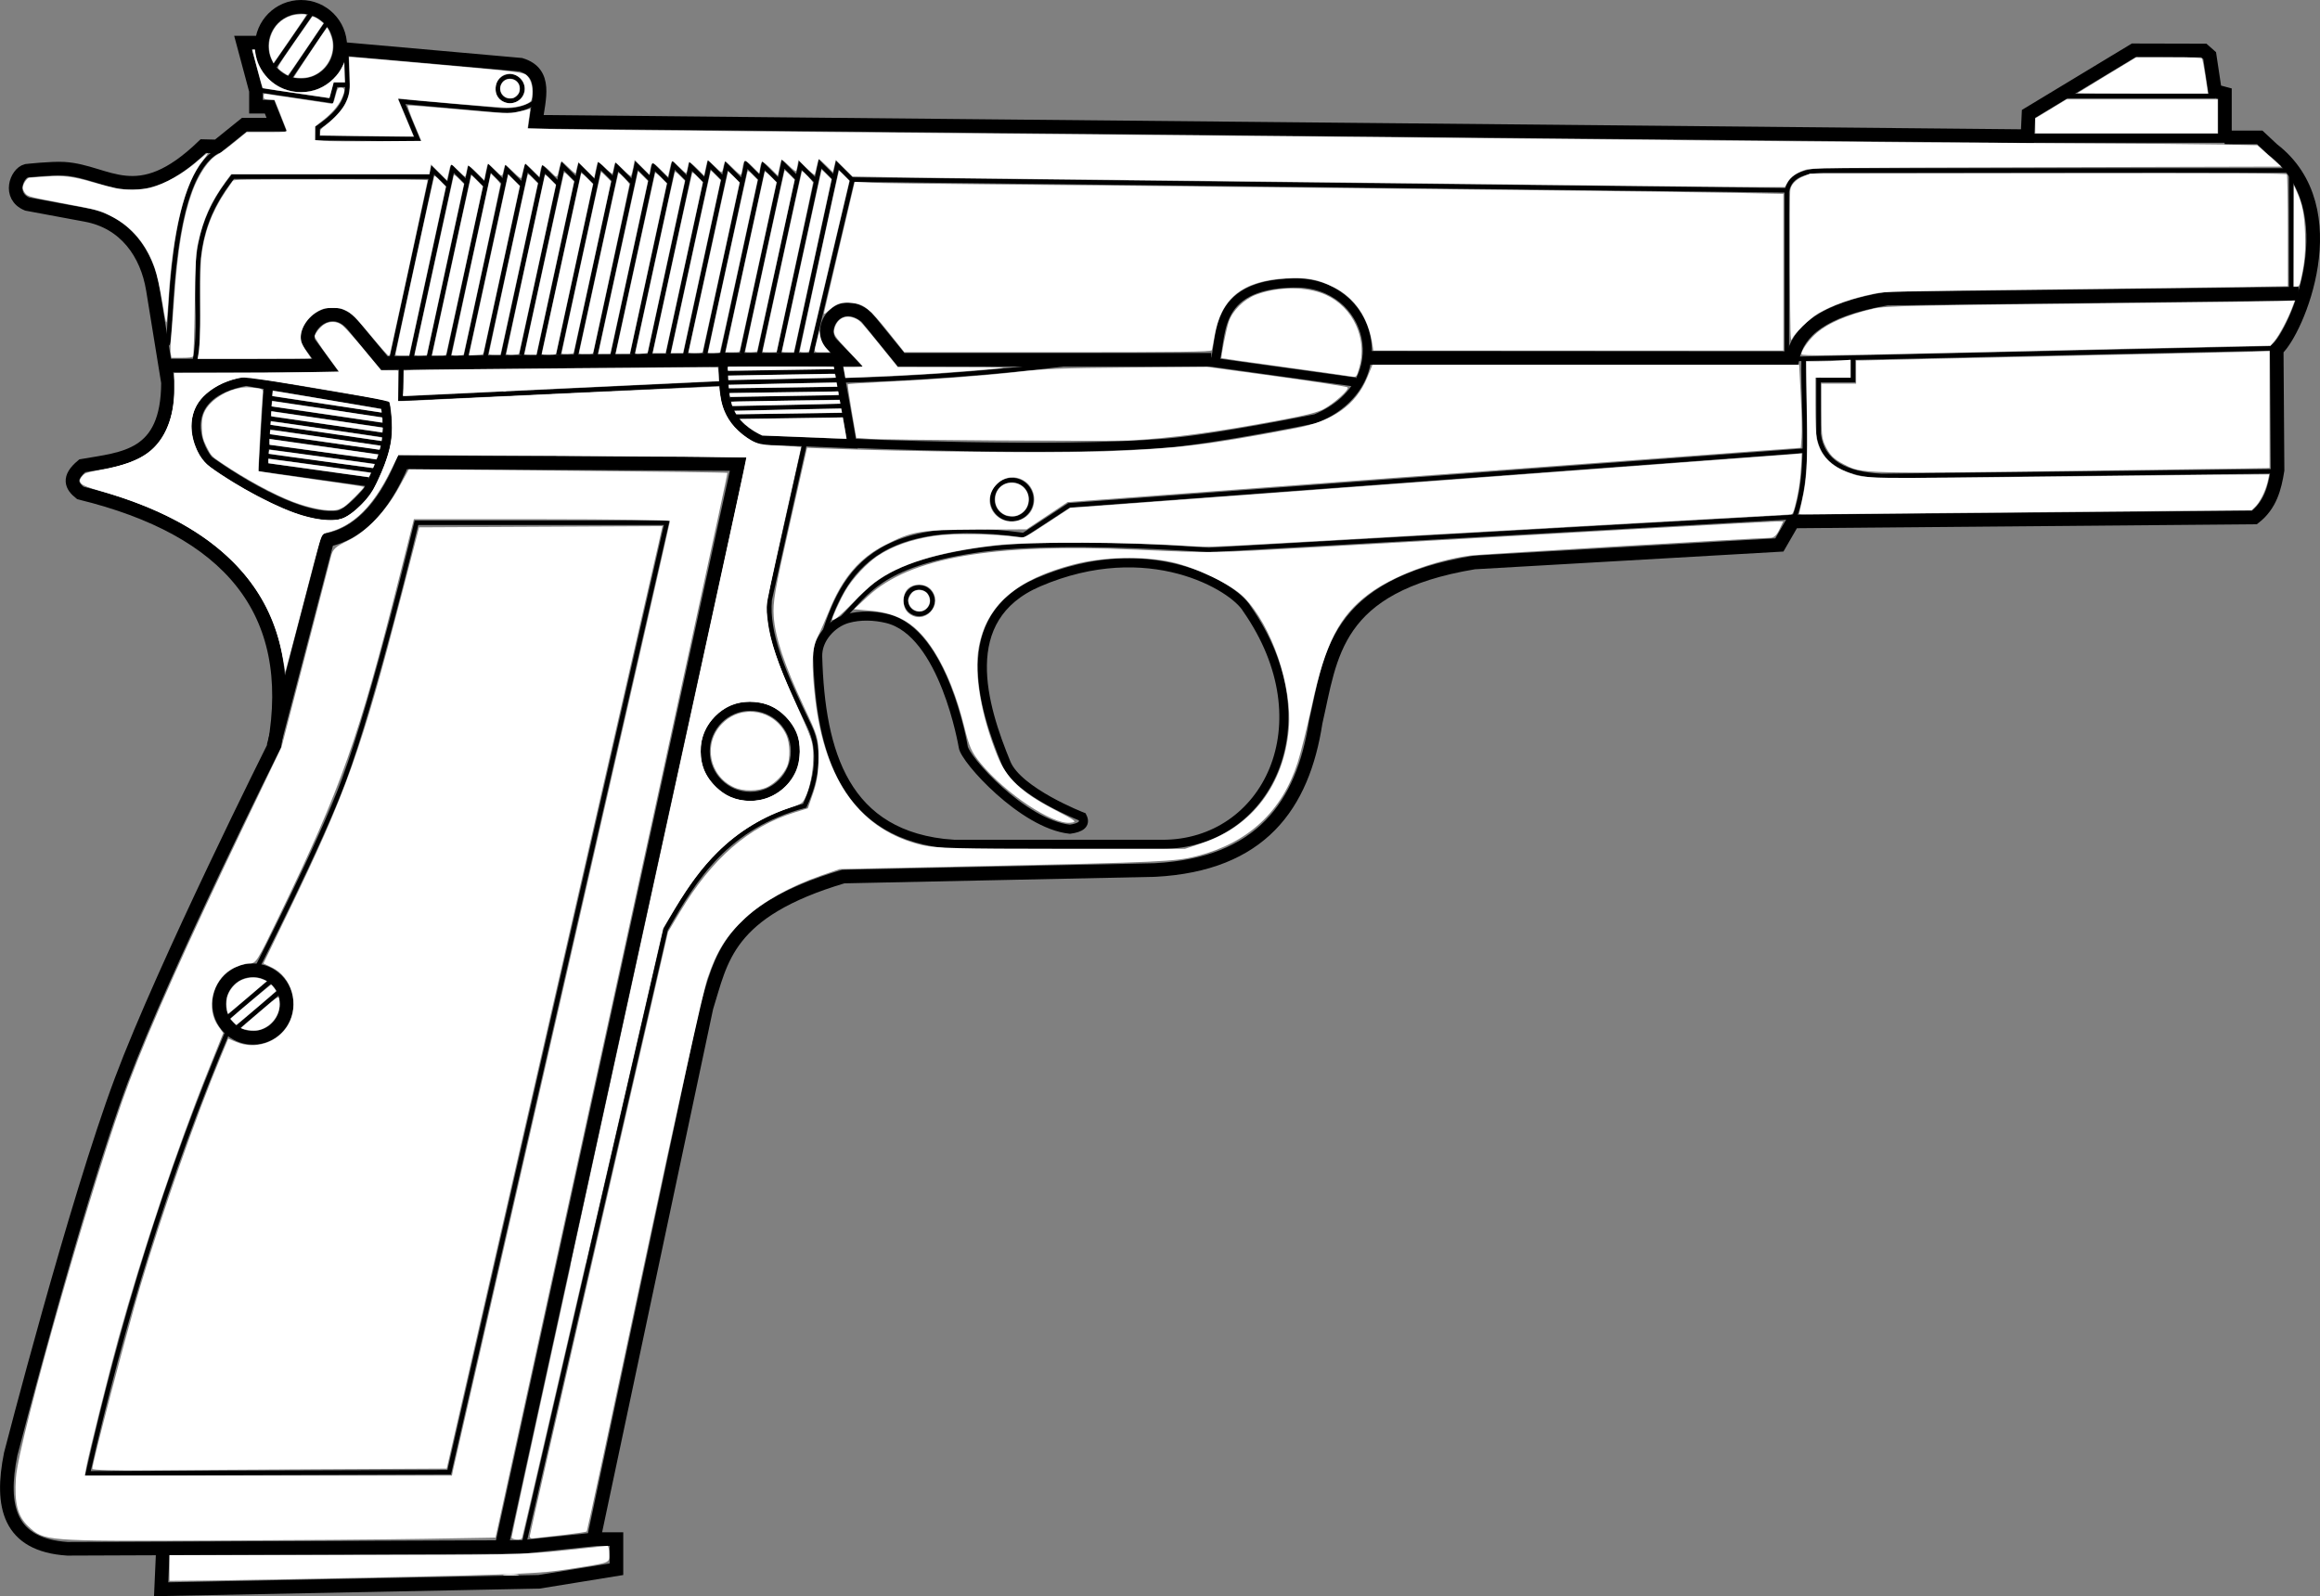 <?xml version="1.0" encoding="UTF-8" standalone="no"?>
<svg
   version="1.1"
   x="0px"
   y="0px"
   width="511.271"
   height="351.8"
   viewBox="0 0 511.271 351.8"
   enable-background="new 0 0 828.029 576.79"
   xml:space="preserve"
   id="svg156"
   sodipodi:docname="weapon_hp.svg"
   inkscape:version="1.2.2 (732a01da63, 2022-12-09)"
   xmlns:inkscape="http://www.inkscape.org/namespaces/inkscape"
   xmlns:sodipodi="http://sodipodi.sourceforge.net/DTD/sodipodi-0.dtd"
   xmlns="http://www.w3.org/2000/svg"
   xmlns:svg="http://www.w3.org/2000/svg"
   xmlns:rdf="http://www.w3.org/1999/02/22-rdf-syntax-ns#"
   xmlns:cc="http://creativecommons.org/ns#"
   xmlns:dc="http://purl.org/dc/elements/1.1/"><rect x="0" y="0" width="511.271" height="351.8" fill="#808080" stroke="none"/><defs
   id="defs160" /><sodipodi:namedview
   pagecolor="#ffffff"
   bordercolor="#666666"
   borderopacity="1"
   objecttolerance="10"
   gridtolerance="10"
   guidetolerance="10"
   inkscape:pageopacity="0"
   inkscape:pageshadow="2"
   inkscape:window-width="1920"
   inkscape:window-height="1009"
   id="namedview158"
   showgrid="false"
   inkscape:zoom="0.6859663"
   inkscape:cx="436.61037"
   inkscape:cy="167.64672"
   inkscape:window-x="-8"
   inkscape:window-y="-8"
   inkscape:window-maximized="1"
   inkscape:current-layer="svg156"
   inkscape:document-rotation="0"
   inkscape:pagecheckerboard="true"
   inkscape:showpageshadow="2"
   inkscape:deskcolor="#d1d1d1" />

<g
   id="Layer_2_1_"
   transform="translate(-37.117,356.399)">
</g>
<g
   id="g53529"
   transform="matrix(-1,0,0,1,657.443,454.866)"><path
     style="fill:none;stroke:#000000;stroke-width:3;stroke-dasharray:none;stroke-opacity:1"
     d="m 167.125,-424.25 v -9.971 l 2.19,-0.587 1.172,-7.798 1.284,-1.133 15.447,-0.038 23.19,14.012 0.227,4.91 328.738,-3.173 c -0.662,-5.072 -2.599,-10.782 3.3,-12.574 l 39.601,-3.516"
     id="path47736"
     sodipodi:nodetypes="ccccccccccc" /><circle
     style="fill:none;stroke:#000000;stroke-width:3;stroke-dasharray:none;stroke-opacity:1"
     id="path48101"
     cx="591.117"
     cy="-444.713"
     r="8.653" /><path
     style="fill:none;stroke:#000000;stroke-opacity:1"
     d="m 584.975,-450.428 9.08,13.407"
     id="path48103" /><path
     style="fill:none;stroke:#000000;stroke-opacity:1"
     d="m 588.393,-452.618 9.187,13.3"
     id="path48105" /><path
     style="fill:none;stroke:#000000;stroke-width:3;stroke-dasharray:none;stroke-opacity:1"
     d="m 600.708,-445.475 h 3.173 l -2.844,10.612 v 3.513 h -2.973 l -1.574,3.95 h 7.088 l 5.968,4.812 3.097,-0.075 c 14.646,14.128 20.928,5.577 30.668,4.985 2.769,-0.168 8.309,0.453 8.309,0.453 2.188,0.56 4.068,5.577 -0.151,7.327 l -12.992,2.417 c -8.576,1.596 -13.417,8.382 -14.73,16.467 l -3.324,20.471 c 0.04,16.53 9.871,16.741 18.878,18.325 3.27,2.723 2.357,4.473 0.451,5.992 -32.599,7.974 -48.075,25.828 -42.779,55.664 0,0 24.271,48.489 33.759,73.832 10.035,26.804 24.353,82.337 24.353,82.337 2.31,11.481 0.425,20.032 -12.499,20.874 l -99.989,-0.387 -15.978,-1.675 -24.864,-117.212 c -3.298,-10.472 -4.336,-21.226 -30.158,-28.883 l -68.676,-1.442 c -23.371,-1.234 -32.612,-14.242 -35.434,-32.6 -3.37,-14.529 -3.873,-30.029 -34.919,-35.177 l -67.261,-3.866 -2.994,-5.182 -101.698,-0.874 c -3.5,-2.728 -4.465,-6.511 -5.09,-10.437 l 0.186,-26.591 c -4.404,-3.827 -16.142,-31.05 0.911,-44.098 l 2.824,-2.642 h 7.745"
     id="path48107"
     sodipodi:nodetypes="cccccccccsscssccccsccccccccccccccccc" /><path
     style="fill:none;stroke:#000000;stroke-width:3;stroke-dasharray:none"
     d="m 150.882,-390.143 90.748,1.093 c 14.268,2.469 19.584,7.26 20.774,13.12 l 94.389,-0.062"
     id="path51354"
     sodipodi:nodetypes="cccc" /><path
     style="fill:none;stroke:#000000;stroke-width:3;stroke-dasharray:none"
     d="m 390.508,-375.565 h 68.336 l 7.667,-9.446 c 6.127,-5.018 11.078,2.61 7.538,6.056 l -3.221,3.357 h 27.959"
     id="path51356"
     sodipodi:nodetypes="cccccc" /><path
     style="fill:none;stroke:#000000;stroke-width:3;stroke-dasharray:none"
     d="m 620.475,-374.29 h -34.805 l 3.462,-4.738 c 2.371,-3.078 -4.258,-10.035 -9.293,-4.373 l -7.107,8.565 -75.805,-0.729"
     id="path51358"
     sodipodi:nodetypes="cccccc" /><path
     style="fill:none;stroke:#000000;stroke-width:3;stroke-dasharray:none"
     d="m 546.856,-114.255 -52.116,-238.35 73.983,-0.364 c 4.435,10.626 10.087,15.774 16.582,17.129 l 11.88,45.468"
     id="path51360"
     sodipodi:nodetypes="ccccc" /><path
     style="fill:none;stroke:#000000;stroke-width:1;stroke-dasharray:none"
     d="m 607.152,-227.811 c 13.604,32.19 23.499,64.793 30.925,97.67 l -79.631,-0.258 -47.933,-209.256 h 55.149 c 0,0 9.172,38.278 15.978,56.695 5.249,14.204 19.07,41.233 19.07,41.233"
     id="path51362"
     sodipodi:nodetypes="cccccsc" /><circle
     style="fill:none;stroke:#000000;stroke-width:3;stroke-dasharray:none"
     id="path51364"
     cx="601.708"
     cy="-233.577"
     r="7.441" /><path
     style="fill:none;stroke:#000000;stroke-width:1;stroke-dasharray:none"
     d="m 595.298,-236.766 9.922,8.44 m -2.964,-2.448"
     id="path51366"
     sodipodi:nodetypes="cc" /><path
     style="fill:none;stroke:#000000;stroke-width:1;stroke-dasharray:none"
     d="m 597.746,-238.667 9.922,8.44 m -2.964,-2.448"
     id="path51366-2"
     sodipodi:nodetypes="cc" /><circle
     style="fill:none;stroke:#000000;stroke-width:2;stroke-dasharray:none"
     id="path51410"
     cx="492.098"
     cy="-289.282"
     r="9.931" /><circle
     style="fill:none;stroke:#000000;stroke-width:1;stroke-dasharray:none"
     id="path51412"
     cx="454.881"
     cy="-322.485"
     r="2.931" /><circle
     style="fill:none;stroke:#000000;stroke-width:1;stroke-dasharray:none"
     id="path51414"
     cx="434.458"
     cy="-344.777"
     r="4.284" /><path
     style="fill:none;stroke:#000000;stroke-width:1;stroke-dasharray:none"
     d="m 156.167,-378.116 106.237,2.369"
     id="path51416" /><path
     style="fill:none;stroke:#000000;stroke-width:1;stroke-dasharray:none"
     d="m 259.96,-375.411 c 0.201,11.906 -1.65,25.061 2.126,34.79"
     id="path51418"
     sodipodi:nodetypes="cc" /><path
     style="fill:none;stroke:#000000;stroke-width:1;stroke-dasharray:none"
     d="m 156.04,-350.994 86.718,1.031 c 7.958,-0.405 13.164,-3.038 13.916,-9.277 v -12.37"
     id="path51420"
     sodipodi:nodetypes="cccc" /><path
     style="fill:none;stroke:#000000;stroke-width:1;stroke-dasharray:none"
     d="m 249.072,-375.991 v 4.896 h 7.538"
     id="path51422" /><path
     style="fill:none;stroke:#000000;stroke-width:1;stroke-dasharray:none"
     d="m 152.522,-391.236 v -26.058 h 100.952 c 5.354,-0.164 9.627,0.638 10.205,4.738 v 35.534"
     id="path52348"
     sodipodi:nodetypes="ccccc" /><path
     style="fill:none;stroke:#000000;stroke-width:1;stroke-dasharray:none"
     d="m 263.497,-412.921 206.096,-2.369 9.111,38.449"
     id="path52350" /><path
     style="fill:none;stroke:#000000;stroke-width:1;stroke-dasharray:none"
     d="m 469.593,-415.153 3.326,-3.326 9.066,41.684"
     id="path52352" /><path
     style="fill:none;stroke:#000000;stroke-width:1;stroke-dasharray:none"
     d="m 473.39,-415.416 3.326,-3.326 9.066,41.684"
     id="path52352-9" /><path
     style="fill:none;stroke:#000000;stroke-width:1;stroke-dasharray:none"
     d="m 477.741,-415.091 3.326,-3.326 9.066,41.684"
     id="path52352-93" /><path
     style="fill:none;stroke:#000000;stroke-width:1;stroke-dasharray:none"
     d="m 481.537,-415.354 3.326,-3.326 9.066,41.684"
     id="path52352-9-3" /><path
     style="fill:none;stroke:#000000;stroke-width:1;stroke-dasharray:none"
     d="m 485.876,-415.039 3.326,-3.326 9.066,41.684"
     id="path52352-5" /><path
     style="fill:none;stroke:#000000;stroke-width:1;stroke-dasharray:none"
     d="m 489.673,-415.301 3.326,-3.326 9.066,41.684"
     id="path52352-9-7" /><path
     style="fill:none;stroke:#000000;stroke-width:1;stroke-dasharray:none"
     d="m 494.024,-414.977 3.326,-3.326 9.066,41.684"
     id="path52352-93-7" /><path
     style="fill:none;stroke:#000000;stroke-width:1;stroke-dasharray:none"
     d="m 497.82,-415.239 3.326,-3.326 9.066,41.684"
     id="path52352-9-3-5" /><path
     style="fill:none;stroke:#000000;stroke-width:1;stroke-dasharray:none"
     d="m 501.902,-414.868 3.326,-3.326 9.066,41.684"
     id="path52352-6" /><path
     style="fill:none;stroke:#000000;stroke-width:1;stroke-dasharray:none"
     d="m 505.699,-415.131 3.326,-3.326 9.066,41.684"
     id="path52352-9-71" /><path
     style="fill:none;stroke:#000000;stroke-width:1;stroke-dasharray:none"
     d="m 510.05,-414.806 3.326,-3.326 9.066,41.684"
     id="path52352-93-4" /><path
     style="fill:none;stroke:#000000;stroke-width:1;stroke-dasharray:none"
     d="m 513.846,-415.069 3.326,-3.326 9.066,41.684"
     id="path52352-9-3-8" /><path
     style="fill:none;stroke:#000000;stroke-width:1;stroke-dasharray:none"
     d="m 518.185,-414.753 3.326,-3.326 9.066,41.684"
     id="path52352-5-2" /><path
     style="fill:none;stroke:#000000;stroke-width:1;stroke-dasharray:none"
     d="m 521.982,-415.016 3.326,-3.326 9.066,41.684"
     id="path52352-9-7-3" /><path
     style="fill:none;stroke:#000000;stroke-width:1;stroke-dasharray:none"
     d="m 526.333,-414.691 3.326,-3.326 9.066,41.684"
     id="path52352-93-7-0" /><path
     style="fill:none;stroke:#000000;stroke-width:1;stroke-dasharray:none"
     d="m 530.129,-414.954 3.326,-3.326 9.066,41.684"
     id="path52352-9-3-5-9" /><path
     style="fill:none;stroke:#000000;stroke-width:1;stroke-dasharray:none"
     d="m 534.315,-414.276 3.326,-3.326 9.066,41.684"
     id="path52352-6-1" /><path
     style="fill:none;stroke:#000000;stroke-width:1;stroke-dasharray:none"
     d="m 538.112,-414.538 3.326,-3.326 9.066,41.684"
     id="path52352-9-71-2" /><path
     style="fill:none;stroke:#000000;stroke-width:1;stroke-dasharray:none"
     d="m 542.463,-414.214 3.326,-3.326 9.066,41.684"
     id="path52352-93-4-8" /><path
     style="fill:none;stroke:#000000;stroke-width:1;stroke-dasharray:none"
     d="m 546.259,-414.476 3.326,-3.326 9.066,41.684"
     id="path52352-9-3-8-1" /><path
     style="fill:none;stroke:#000000;stroke-width:1;stroke-dasharray:none"
     d="m 550.598,-414.161 3.326,-3.326 9.066,41.684"
     id="path52352-5-2-1" /><path
     style="fill:none;stroke:#000000;stroke-width:1;stroke-dasharray:none"
     d="m 554.395,-414.424 3.326,-3.326 9.066,41.684"
     id="path52352-9-7-3-5" /><path
     style="fill:none;stroke:#000000;stroke-width:1;stroke-dasharray:none"
     d="m 558.746,-414.099 3.326,-3.326 9.066,41.684"
     id="path52352-93-7-0-0" /><path
     style="fill:none;stroke:#000000;stroke-width:1;stroke-dasharray:none"
     d="m 562.569,-415.935 h 43.552 c 12.122,15.034 5.834,27.099 8.375,40.588"
     id="path52636"
     sodipodi:nodetypes="ccc" /><path
     style="fill:none;stroke:#000000;stroke-width:1;stroke-dasharray:none"
     d="m 608.569,-421.991 c 12.165,4.807 10.85,41.062 11.983,43.037"
     id="path52638"
     sodipodi:nodetypes="cc" /><circle
     style="fill:none;stroke:#000000;stroke-width:1;stroke-dasharray:none"
     id="path52640"
     cx="545.045"
     cy="-435.328"
     r="2.706" /><path
     style="fill:none;stroke:#000000;stroke-width:1;stroke-dasharray:none"
     d="m 539.827,-432.171 c 2.298,1.508 5.09,1.927 8.247,1.546 l 20.81,-1.868 -3.479,8.311 22.098,-0.258 -0.064,-2.255 c -3.321,-2.315 -6.298,-4.841 -6.571,-9.02 l 0.258,-7.216"
     id="path52642"
     sodipodi:nodetypes="cccccccc" /><path
     style="fill:none;stroke:#000000;stroke-width:1;stroke-dasharray:none"
     d="m 581.188,-436.165 h 2.319 l 0.942,3.515 15.551,-2.291"
     id="path52644" /><path
     style="fill:none;stroke:#000000;stroke-width:1;stroke-dasharray:none"
     d="m 260.035,-355.52 161.816,12.027 10.022,6.56 c 37.628,-5.194 41.169,12.659 45.738,27.516"
     id="path52646"
     sodipodi:nodetypes="cccc" /><path
     style="fill:none;stroke:#000000;stroke-width:2;stroke-dasharray:none"
     d="m 447.362,-268.781 h -46.103 c -22.896,0 -36.323,-26.511 -18.587,-51.934 2.908,-4.893 21.636,-16.269 45.921,-5.831 18.34,7.883 12.252,27.413 7.107,39.907 -2.602,6.319 -16.765,11.799 -16.765,11.799 -0.837,1.651 0.42,2.416 2.733,2.733 10.356,-1.113 23.245,-15.499 23.507,-18.177 0,0 4.179,-25.191 16.765,-28.245 2.833,-0.688 5.941,-0.792 8.747,0 3.312,0.935 6.675,4.354 6.56,8.382 -0.601,21.041 -5.896,39.691 -29.885,41.365 z"
     id="path52648"
     sodipodi:nodetypes="cscsaccssssc" /><path
     style="fill:none;stroke:#000000;stroke-width:1;stroke-dasharray:none"
     d="m 261.857,-340.942 129.197,7.289 c 34.593,-2.369 48.002,-0.399 51.752,0.182 20.828,3.228 23.468,9.211 28.974,14.76"
     id="path52650"
     sodipodi:nodetypes="ccsc" /><path
     style="fill:none;stroke:#000000;stroke-width:2;stroke-dasharray:none"
     d="m 470.091,-357.179 c 0,0 -44.787,1.987 -69.36,0 -11.191,-0.905 -33.244,-5.412 -33.244,-5.412 -18.57,-7.708 -12.558,-30.241 4.818,-29.909 18.466,0.352 15.557,12.25 17.602,18.055"
     id="path52652"
     sodipodi:nodetypes="cscsc" /><path
     style="fill:none;stroke:#000000;stroke-width:2;stroke-dasharray:none"
     d="m 358.709,-370.645 32.892,-4.556"
     id="path52654"
     sodipodi:nodetypes="cc" /><path
     style="fill:none;stroke:#000000;stroke-width:1;stroke-dasharray:none"
     d="m 421.759,-374.745 c 16.844,2.123 36.719,3.474 50.841,3.736"
     id="path52656"
     sodipodi:nodetypes="cc" /><path
     style="fill:none;stroke:#000000;stroke-width:1;stroke-dasharray:none"
     d="m 497.747,-370.372 71.432,3.371 -0.182,-7.289"
     id="path53384" /><path
     style="fill:none;stroke:#000000;stroke-width:2;stroke-dasharray:none"
     d="m 472.782,-374.745 -3.143,17.676 20.181,-0.82 c 7.102,-3.389 7.801,-7.901 8.109,-12.482 l 0.182,-4.009"
     id="path53386"
     sodipodi:nodetypes="ccccc" /><path
     style="fill:none;stroke:#000000;stroke-width:1;stroke-dasharray:none"
     d="m 472.645,-371.101 25.648,0.547"
     id="path53388" /><path
     style="fill:none;stroke:#000000;stroke-width:1;stroke-dasharray:none"
     d="m 472.828,-373.014 24.783,0.41"
     id="path53390" /><path
     style="fill:none;stroke:#000000;stroke-width:1;stroke-dasharray:none"
     d="m 471.825,-369.119 25.557,0.364"
     id="path53392" /><path
     style="fill:none;stroke:#000000;stroke-width:1;stroke-dasharray:none"
     d="m 471.573,-365.372 25.648,0.547"
     id="path53388-8" /><path
     style="fill:none;stroke:#000000;stroke-width:1;stroke-dasharray:none"
     d="m 471.755,-367.285 24.783,0.41"
     id="path53390-9" /><path
     style="fill:none;stroke:#000000;stroke-width:1;stroke-dasharray:none"
     d="m 470.753,-363.39 25.557,0.364"
     id="path53392-8" /><path
     style="fill:none;stroke:#000000;stroke-width:1;stroke-dasharray:none"
     d="m 169.287,-433.695 h 32.983"
     id="path53426" /><path
     style="fill:none;stroke:#000000;stroke-width:2;stroke-dasharray:none"
     d="m 166.189,-424.401 h 45.01"
     id="path53428" /><path
     style="fill:none;stroke:#000000;stroke-width:2;stroke-dasharray:none"
     d="m 572.55,-365.634 c -1.393,7.821 0.411,11.789 3.825,18.89 0,0 4.2,5.112 6.642,5.42 10.274,1.296 28.438,-12.1 28.438,-12.1 3.042,-3.621 6.747,-14.563 -8.2,-17.402 z"
     id="path53430"
     sodipodi:nodetypes="ccsccc" /><path
     style="fill:none;stroke:#000000;stroke-width:2;stroke-dasharray:none"
     d="m 598.261,-370.064 c 0.137,0.513 1.16,18.168 1.16,18.168 l -23.065,3.221"
     id="path53432" /><path
     style="fill:none;stroke:#000000;stroke-width:1;stroke-dasharray:none"
     d="m 574.939,-351.123 23.58,-3.221"
     id="path53434" /><path
     style="fill:none;stroke:#000000;stroke-width:1;stroke-dasharray:none"
     d="m 573.844,-352.991 25.319,-3.479"
     id="path53436" /><path
     style="fill:none;stroke:#000000;stroke-width:1;stroke-dasharray:none"
     d="m 573.071,-355.117 25.513,-3.608"
     id="path53438" /><path
     style="fill:none;stroke:#000000;stroke-width:1;stroke-dasharray:none"
     d="m 572.749,-357.05 26.028,-3.801"
     id="path53440" /><path
     style="fill:none;stroke:#000000;stroke-width:1;stroke-dasharray:none"
     d="m 572.491,-358.918 26.157,-3.801"
     id="path53442" /><path
     style="fill:none;stroke:#000000;stroke-width:1;stroke-dasharray:none"
     d="m 572.298,-361.044 25.835,-3.801"
     id="path53444" /><path
     style="fill:none;stroke:#000000;stroke-width:1;stroke-dasharray:none"
     d="m 572.555,-363.299 25.255,-3.801"
     id="path53446" /><path
     style="fill:none;stroke:#000000;stroke-width:1;stroke-dasharray:none"
     d="m 480.104,-357.179 7.731,34.532 c 0.608,7.476 -2.743,15.448 -8.762,27.832 -2.622,5.396 -1.639,11.788 1.031,17.524 16.989,4.522 24.13,15.714 30.667,27.317 l 31.182,135.295"
     id="path53448"
     sodipodi:nodetypes="ccsccc" /><path
     style="fill:none;stroke:#000000;stroke-width:3;stroke-dasharray:none"
     d="m 525.846,-115.654 h -4.252 v 6.645 l 17.073,2.77 83.266,1.642 -0.364,-8.2"
     id="path53450"
     sodipodi:nodetypes="cccccc" /></g><path
   style="fill:#ffffff;fill-opacity:1;stroke:none;stroke-width:1.093;stroke-dasharray:none"
   d="m 465.168,103.665 c 18.341,-0.248 33.716,-0.468 34.167,-0.489 l 0.82,-0.037 V 90.261 77.383 l -3.736,0.125 c -2.055,0.069 -15.544,0.374 -29.976,0.678 -14.432,0.304 -32.718,0.711 -40.636,0.906 -7.918,0.194 -14.929,0.354 -15.58,0.356 l -1.184,0.002 v 2.551 2.551 h -3.827 -3.827 l 0.008,5.922 c 0.007,5.171 0.102,6.13 0.752,7.562 0.972,2.143 1.948,3.154 4.113,4.255 4.279,2.178 2.485,2.136 58.906,1.373 z"
   id="path54257" /><path
   style="fill:#ffffff;fill-opacity:1;stroke:none;stroke-width:0.773;stroke-dasharray:none"
   d="m 424.038,113.097 c 12.119,-0.115 33.313,-0.307 47.098,-0.428 l 25.064,-0.219 0.75,-0.718 c 1.045,-1.001 2.219,-3.305 2.739,-5.375 0.242,-0.962 0.395,-1.776 0.341,-1.81 -0.054,-0.034 -19.512,0.165 -43.24,0.442 -46.571,0.543 -45.573,0.559 -49.31,-0.789 -4.097,-1.478 -6.341,-3.845 -7.119,-7.51 -0.167,-0.789 -0.29,-3.916 -0.29,-7.409 v -6.043 h 3.866 3.866 v -1.971 -1.971 l -2.126,0.166 c -1.169,0.091 -3.364,0.166 -4.878,0.167 l -2.751,0.002 0.148,11.017 c 0.161,11.994 -0.004,14.959 -1.105,19.831 -0.345,1.525 -0.627,2.804 -0.627,2.842 0,0.038 1.247,0.05 2.77,0.027 1.524,-0.023 12.686,-0.136 24.804,-0.251 z"
   id="path54259" /><path
   style="fill:#ffffff;fill-opacity:1;stroke:none;stroke-width:0.773;stroke-dasharray:none"
   d="m 427.646,77.81 c 34.624,-0.811 55.04,-1.272 63.991,-1.445 l 8.713,-0.168 0.881,-1.029 c 1.012,-1.182 2.938,-4.802 3.863,-7.259 l 0.632,-1.68 -3.67,0.132 c -2.019,0.072 -15.499,0.255 -29.956,0.406 -50.991,0.531 -56.638,0.652 -59.272,1.268 -6.062,1.417 -10.334,3.321 -12.962,5.78 -1.441,1.348 -2.887,3.483 -2.887,4.262 0,0.357 6.45,0.301 30.667,-0.266 z"
   id="path54261" /><path
   style="fill:#ffffff;fill-opacity:1;stroke:none;stroke-width:0.773;stroke-dasharray:none"
   d="m 394.908,74.734 c 0.504,-1.207 3.919,-4.558 5.733,-5.626 3.2,-1.884 7.529,-3.406 12.55,-4.411 2.297,-0.46 4.925,-0.523 37.005,-0.893 18.993,-0.219 38.91,-0.473 44.261,-0.564 l 9.728,-0.165 -0.004,-12.146 c -0.002,-6.68 -0.097,-12.292 -0.211,-12.472 -0.166,-0.262 -10.549,-0.313 -52.632,-0.258 l -52.425,0.069 -1.471,0.594 c -1.651,0.667 -2.688,1.721 -2.909,2.957 -0.082,0.456 -0.115,8.252 -0.075,17.323 0.066,14.752 0.113,16.398 0.45,15.591 z"
   id="path54263" /><path
   style="fill:#ffffff;fill-opacity:1;stroke:none;stroke-width:0.773;stroke-dasharray:none"
   d="m 507.11,61.398 c 0.784,-3.5 1.003,-5.992 0.874,-9.931 -0.138,-4.199 -0.601,-6.538 -1.82,-9.203 l -0.648,-1.417 -0.021,11.146 -0.021,11.146 h 0.624 c 0.56,0 0.664,-0.179 1.013,-1.74 z"
   id="path54265" /><path
   style="fill:#ffffff;fill-opacity:1;stroke:none;stroke-width:0.773;stroke-dasharray:none"
   d="m 42.551,78.535 c 0.112,-0.177 0.282,-5.309 0.377,-11.403 0.154,-9.827 0.234,-11.358 0.706,-13.529 1.168,-5.37 2.841,-9.108 6.025,-13.465 l 1.271,-1.74 h 21.848 21.848 l 0.172,-1.078 0.172,-1.078 1.761,1.748 1.761,1.748 0.312,-1.379 c 0.58,-2.562 0.424,-2.493 2.041,-0.893 0.804,0.796 1.536,1.447 1.626,1.447 0.09,0 0.245,-0.493 0.344,-1.095 0.1,-0.602 0.24,-1.194 0.312,-1.315 0.072,-0.121 0.908,0.552 1.859,1.496 l 1.729,1.715 0.343,-1.818 c 0.189,-1 0.408,-1.818 0.487,-1.818 0.08,0 0.803,0.651 1.607,1.447 1.578,1.561 1.517,1.573 1.904,-0.352 0.093,-0.461 0.243,-0.838 0.334,-0.838 0.091,0 0.889,0.717 1.774,1.593 1.102,1.093 1.645,1.477 1.726,1.224 0.065,-0.203 0.255,-0.978 0.422,-1.722 0.167,-0.744 0.376,-1.353 0.464,-1.353 0.088,0 0.821,0.654 1.628,1.453 l 1.468,1.453 0.18,-1.198 c 0.099,-0.659 0.294,-1.269 0.433,-1.355 0.139,-0.086 0.926,0.508 1.747,1.322 1.65,1.632 1.494,1.696 2.066,-0.836 0.168,-0.744 0.378,-1.353 0.466,-1.353 0.088,0 0.83,0.663 1.649,1.474 0.819,0.811 1.49,1.303 1.491,1.095 0,-0.208 0.127,-0.829 0.28,-1.381 l 0.278,-1.002 1.744,1.731 1.744,1.731 0.32,-1.631 c 0.176,-0.897 0.381,-1.729 0.455,-1.85 0.074,-0.12 0.803,0.442 1.619,1.25 0.816,0.808 1.543,1.37 1.614,1.25 0.072,-0.12 0.212,-0.712 0.311,-1.314 0.1,-0.602 0.262,-1.095 0.36,-1.095 0.098,0 0.862,0.69 1.697,1.534 0.835,0.844 1.601,1.483 1.702,1.421 0.101,-0.062 0.328,-0.879 0.505,-1.815 l 0.321,-1.702 1.631,1.616 1.631,1.616 0.167,-1.042 c 0.304,-1.902 0.456,-1.91 2.262,-0.121 l 1.652,1.636 0.312,-1.378 c 0.58,-2.561 0.424,-2.493 2.041,-0.893 0.804,0.796 1.536,1.447 1.626,1.447 0.09,0 0.245,-0.493 0.344,-1.095 0.1,-0.602 0.24,-1.194 0.312,-1.315 0.072,-0.121 0.853,0.496 1.735,1.371 l 1.605,1.59 0.336,-1.629 c 0.185,-0.896 0.38,-1.68 0.432,-1.743 0.053,-0.063 0.777,0.559 1.609,1.383 1.631,1.614 1.566,1.624 1.954,-0.302 0.093,-0.461 0.25,-0.838 0.349,-0.838 0.1,0 0.864,0.69 1.699,1.534 0.835,0.844 1.603,1.481 1.707,1.417 0.104,-0.064 0.266,-0.673 0.359,-1.353 0.294,-2.134 0.449,-2.168 2.168,-0.467 l 1.534,1.517 0.18,-1.198 c 0.099,-0.659 0.294,-1.269 0.434,-1.355 0.14,-0.086 0.978,0.561 1.864,1.439 l 1.61,1.596 0.335,-1.629 c 0.184,-0.896 0.39,-1.727 0.457,-1.848 0.067,-0.12 0.789,0.442 1.606,1.25 0.816,0.808 1.552,1.359 1.635,1.225 0.083,-0.134 0.229,-0.735 0.325,-1.336 l 0.175,-1.092 1.736,1.723 c 0.955,0.948 1.791,1.624 1.858,1.503 0.067,-0.121 0.271,-0.944 0.453,-1.83 0.182,-0.886 0.399,-1.611 0.482,-1.611 0.083,0 0.807,0.649 1.608,1.442 l 1.458,1.442 0.321,-1.34 0.321,-1.34 1.836,1.816 1.836,1.816 7.473,0.15 c 4.11,0.083 18.2,0.264 31.311,0.404 13.111,0.139 33.811,0.37 46,0.512 12.189,0.142 41.877,0.489 65.972,0.77 24.095,0.281 46.267,0.511 49.27,0.511 l 5.46,4.38e-4 0.577,-1.026 c 0.677,-1.205 1.932,-2.098 3.864,-2.752 1.323,-0.448 3.911,-0.477 53.177,-0.601 l 51.787,-0.13 -2.647,-2.355 -2.647,-2.355 -7.263,-0.152 c -3.994,-0.083 -20.425,-0.211 -36.512,-0.284 -16.087,-0.073 -46.181,-0.305 -66.874,-0.515 -20.694,-0.21 -50.149,-0.503 -65.457,-0.651 C 306.035,30.263 282.262,30.032 268.513,29.897 254.765,29.763 217.249,29.415 185.146,29.125 153.042,28.835 124.414,28.528 121.528,28.443 l -5.248,-0.154 0.167,-1.324 c 0.092,-0.728 0.237,-1.719 0.323,-2.203 0.14,-0.787 0.105,-0.859 -0.331,-0.684 -0.268,0.107 -1.359,0.379 -2.425,0.603 -1.879,0.396 -2.27,0.378 -12.928,-0.569 -6.045,-0.537 -11.098,-0.935 -11.228,-0.884 -0.131,0.051 0.49,1.833 1.379,3.959 l 1.617,3.866 -9.84,0.078 c -5.412,0.043 -10.681,0.004 -11.709,-0.086 l -1.868,-0.164 v -1.509 -1.509 l 1.482,-1.14 c 2.067,-1.59 3.601,-3.324 4.333,-4.896 0.865,-1.858 0.836,-2.498 -0.113,-2.498 -0.702,0 -0.766,0.097 -1.212,1.813 -0.446,1.719 -0.504,1.806 -1.127,1.681 -0.361,-0.073 -3.498,-0.543 -6.97,-1.046 -3.473,-0.502 -6.633,-0.978 -7.022,-1.057 -0.624,-0.126 -0.709,-0.066 -0.709,0.507 0,0.592 0.109,0.658 1.208,0.729 l 1.208,0.079 1.233,3.06 c 0.678,1.683 1.302,3.277 1.386,3.543 0.146,0.46 -0.062,0.484 -4.309,0.486 l -4.463,0.003 -2.706,2.206 c -1.488,1.213 -3.127,2.425 -3.641,2.692 -1.96,1.02 -4.214,4.299 -5.638,8.202 -2.031,5.565 -3.234,12.689 -3.987,23.617 -0.215,3.118 -0.515,6.901 -0.667,8.405 -0.152,1.505 -0.197,3.157 -0.101,3.672 l 0.176,0.936 h 2.275 c 1.54,0 2.341,-0.104 2.48,-0.322 z"
   id="path54267" /><path
   style="fill:#ffffff;fill-opacity:1;stroke:none;stroke-width:0.773;stroke-dasharray:none"
   d="m 488.722,25.642 v -3.737 h -16.655 -16.655 l -3.446,2.091 -3.446,2.091 v 1.645 1.645 h 20.101 20.101 z"
   id="path54269" /><path
   style="fill:#ffffff;fill-opacity:1;stroke:none;stroke-width:0.773;stroke-dasharray:none"
   d="m 486.029,16.941 c -0.304,-2.022 -0.64,-3.819 -0.749,-3.994 -0.149,-0.241 -1.946,-0.319 -7.346,-0.319 h -7.149 l -6.429,3.888 c -3.536,2.139 -6.478,3.936 -6.537,3.994 -0.059,0.058 6.388,0.106 14.328,0.106 h 14.435 z"
   id="path54271" /><path
   style="fill:#ffffff;fill-opacity:1;stroke:none;stroke-width:1.093;stroke-dasharray:none"
   d="m 267.061,77.172 c 0.072,-0.251 0.319,-1.572 0.548,-2.936 1.435,-8.531 6.126,-12.34 15.881,-12.896 4.418,-0.251 6.938,0.216 10.342,1.919 4.749,2.376 7.68,6.677 8.611,12.637 l 0.213,1.367 h 45.175 45.175 V 59.994 42.724 L 382.347,42.502 C 376.484,42.38 355.533,42.11 335.789,41.902 316.045,41.694 286.934,41.371 271.099,41.184 255.264,40.996 231.729,40.753 218.8,40.643 205.872,40.533 193.736,40.36 191.831,40.258 l -3.462,-0.184 -3.25,13.765 c -1.787,7.571 -3.331,14.175 -3.431,14.676 -0.179,0.9 -0.166,0.897 1.161,-0.268 1.601,-1.406 2.595,-1.699 4.982,-1.47 2.545,0.245 3.834,1.285 7.907,6.38 l 3.565,4.46 33.814,0.005 c 26.742,0.004 33.841,-0.09 33.945,-0.45 z"
   id="path54273" /><path
   style="fill:#ffffff;fill-opacity:1;stroke:none;stroke-width:1.093;stroke-dasharray:none"
   d="m 299.543,81.086 c 1.86,-6.397 -1.296,-13.327 -7.325,-16.087 -4.104,-1.879 -10.451,-1.905 -15.372,-0.064 -2.696,1.009 -5.246,3.526 -6.063,5.985 -0.561,1.688 -1.784,7.841 -1.593,8.009 0.047,0.041 6.236,0.92 13.753,1.952 7.517,1.032 14.19,1.969 14.83,2.082 1.147,0.202 1.172,0.175 1.769,-1.877 z"
   id="path54275" /><path
   style="fill:#ffffff;fill-opacity:1;stroke:none;stroke-width:1.093;stroke-dasharray:none"
   d="m 248.685,97.079 c 9.276,-0.464 19.528,-1.859 34.577,-4.704 4.786,-0.905 7.2,-1.54 8.461,-2.227 2.374,-1.292 5.724,-4.336 5.251,-4.771 -0.2,-0.184 -7.253,-1.275 -15.671,-2.424 l -15.307,-2.089 -17.311,0.144 c -14.603,0.121 -18.366,0.264 -24.054,0.915 -7.714,0.883 -18.986,1.731 -30.034,2.26 -4.191,0.201 -7.683,0.427 -7.759,0.503 -0.076,0.076 0.313,2.764 0.864,5.974 l 1.003,5.835 2.929,0.222 c 3.357,0.254 52.919,0.569 57.05,0.362 z"
   id="path54277" /><path
   style="fill:#ffffff;fill-opacity:1;stroke:none;stroke-width:0.547;stroke-dasharray:none"
   d="m 189.553,83.155 c 8.17,-0.353 10.741,-0.479 14.396,-0.709 5.059,-0.318 12.582,-0.903 16.036,-1.247 2.299,-0.229 1.654,-0.247 -9.84,-0.271 l -12.3,-0.026 -2.824,-3.498 c -5.271,-6.529 -5.421,-6.696 -6.441,-7.171 -2.157,-1.004 -4.06,-0.124 -4.687,2.168 -0.336,1.228 -0.013,1.742 3.226,5.119 1.64,1.711 2.982,3.173 2.982,3.249 0,0.076 -0.95,0.138 -2.11,0.138 h -2.11 l 0.099,0.501 c 0.055,0.276 0.152,0.809 0.217,1.184 l 0.118,0.683 1.028,-0.035 c 0.565,-0.019 1.561,-0.058 2.212,-0.086 z"
   id="path54279" /><path
   style="fill:#ffffff;fill-opacity:1;stroke:none;stroke-width:0.193;stroke-dasharray:none"
   d="m 186.533,96.623 c 9.3e-4,-0.044 -0.179,-1.104 -0.4,-2.356 l -0.402,-2.275 -1.581,0.039 c -0.87,0.021 -5.872,0.096 -11.116,0.166 -5.244,0.07 -9.645,0.135 -9.78,0.143 l -0.245,0.015 0.424,0.464 c 0.913,0.998 2.504,2.159 3.866,2.82 l 0.709,0.344 6.056,0.236 c 3.331,0.13 7.375,0.292 8.987,0.36 3.513,0.148 3.479,0.147 3.481,0.044 z"
   id="path54281" /><path
   style="fill:#ffffff;fill-opacity:1;stroke:none;stroke-width:0.193;stroke-dasharray:none"
   d="m 172.551,91.159 c 4.305,-0.063 8.99,-0.135 10.41,-0.159 l 2.582,-0.044 -0.076,-0.445 c -0.042,-0.245 -0.088,-0.454 -0.102,-0.465 -0.029,-0.023 -23.468,0.477 -23.492,0.501 -0.009,0.009 0.073,0.18 0.182,0.381 l 0.198,0.365 1.235,-0.009 c 0.679,-0.005 4.758,-0.061 9.063,-0.124 z"
   id="path54283" /><path
   style="fill:#ffffff;fill-opacity:1;stroke:none;stroke-width:0.193;stroke-dasharray:none"
   d="m 169.49,89.323 c 3.65,-0.082 8.661,-0.193 11.137,-0.246 2.475,-0.053 4.514,-0.11 4.53,-0.127 0.034,-0.034 -0.091,-0.755 -0.139,-0.803 -0.034,-0.034 -20.394,0.283 -22.567,0.351 -0.895,0.028 -1.304,0.063 -1.304,0.113 4.5e-4,0.04 0.053,0.246 0.116,0.459 l 0.116,0.387 0.737,0.008 c 0.405,0.005 3.723,-0.059 7.373,-0.141 z"
   id="path54285" /><path
   style="fill:#ffffff;fill-opacity:1;stroke:none;stroke-width:0.193;stroke-dasharray:none"
   d="m 171.488,87.294 c 5.705,-0.099 11.03,-0.189 11.833,-0.201 0.803,-0.012 1.474,-0.036 1.491,-0.053 0.017,-0.018 0.002,-0.201 -0.034,-0.408 l -0.065,-0.376 -1.136,0.038 c -0.625,0.021 -5.804,0.097 -11.509,0.169 -5.705,0.072 -10.586,0.147 -10.846,0.167 l -0.473,0.036 0.042,0.3 c 0.063,0.445 0.097,0.526 0.216,0.517 0.06,-0.005 4.776,-0.09 10.481,-0.188 z"
   id="path54287" /><path
   style="fill:#ffffff;fill-opacity:1;stroke:none;stroke-width:0.193;stroke-dasharray:none"
   d="m 173.469,84.482 c -0.08,-0.015 -0.21,-0.015 -0.29,0 -0.08,0.015 -0.015,0.028 0.145,0.028 0.159,0 0.225,-0.013 0.145,-0.028 z"
   id="path54289" /><path
   style="fill:#ffffff;fill-opacity:1;stroke:none;stroke-width:0.193;stroke-dasharray:none"
   d="m 165.013,85.512 c 0.549,-0.009 5.157,-0.076 10.24,-0.148 5.083,-0.072 9.248,-0.138 9.256,-0.146 0.022,-0.022 -0.144,-0.882 -0.175,-0.904 -0.035,-0.025 -23.728,0.482 -23.759,0.509 -0.013,0.012 -0.004,0.182 0.021,0.378 l 0.045,0.357 1.687,-0.014 c 0.928,-0.008 2.136,-0.022 2.685,-0.031 z"
   id="path54291" /><path
   style="fill:#ffffff;fill-opacity:1;stroke:none;stroke-width:0.193;stroke-dasharray:none"
   d="m 172.228,83.52 c 5.616,-0.12 10.599,-0.235 11.071,-0.256 l 0.86,-0.039 -0.042,-0.299 c -0.085,-0.606 0.227,-0.548 -2.7,-0.498 -1.422,0.025 -6.713,0.114 -11.757,0.198 -5.044,0.084 -9.176,0.162 -9.182,0.174 -0.006,0.011 -8.7e-4,0.231 0.012,0.487 l 0.023,0.467 0.752,-0.009 c 0.413,-0.005 5.347,-0.106 10.963,-0.226 z"
   id="path54293" /><path
   style="fill:#ffffff;fill-opacity:1;stroke:none;stroke-width:0.193;stroke-dasharray:none"
   d="m 172.422,81.528 c 4.518,-0.081 8.935,-0.149 9.817,-0.152 l 1.603,-0.005 -0.04,-0.201 c -0.022,-0.111 -0.04,-0.241 -0.04,-0.29 0,-0.075 -1.799,-0.089 -11.591,-0.089 -6.375,0 -11.637,0.018 -11.693,0.039 -0.106,0.041 -0.139,0.427 -0.061,0.718 l 0.039,0.145 1.877,-0.009 c 1.032,-0.005 5.573,-0.075 10.091,-0.156 z"
   id="path54295" /><path
   style="fill:#ffffff;fill-opacity:1;stroke:none;stroke-width:0.773;stroke-dasharray:none"
   d="m 129.072,278.385 c 0.077,-0.248 3.952,-16.976 8.61,-37.174 l 8.469,-36.723 1.758,-2.964 c 5.534,-9.327 10.156,-14.65 16.238,-18.702 3.306,-2.203 6.185,-3.607 9.937,-4.846 2.614,-0.863 2.702,-0.918 3.25,-2.006 1.52,-3.02 2.296,-8.766 1.638,-12.134 -0.192,-0.985 -1.271,-3.665 -2.774,-6.895 -5.393,-11.584 -7.309,-17.659 -7.274,-23.065 0.007,-1.024 1.291,-7.252 3.806,-18.455 l 3.796,-16.908 -2.688,-0.164 c -1.479,-0.09 -3.487,-0.164 -4.462,-0.164 -1.993,0 -2.931,-0.374 -5.49,-2.191 -3.062,-2.174 -4.789,-5.202 -5.232,-9.173 l -0.18,-1.617 -1.675,0.059 c -1.876,0.067 -46.266,2.145 -58.589,2.743 -4.372,0.212 -8.518,0.386 -9.213,0.386 h -1.263 v -3.35 -3.35 h -1.883 -1.883 l -3.851,-4.674 c -2.118,-2.571 -4.248,-4.977 -4.733,-5.347 -1.251,-0.955 -2.938,-0.935 -4.228,0.049 -0.934,0.713 -1.719,1.884 -1.719,2.566 0,0.193 1.219,2.025 2.708,4.072 l 2.708,3.721 -18.235,0.066 -18.235,0.066 0.09,2.634 c 0.206,6.008 -1.681,11.408 -5.012,14.34 -2.46,2.166 -6.305,3.614 -12.087,4.553 -2.201,0.358 -2.661,0.519 -3.156,1.105 -1.262,1.499 -0.668,2.04 3.542,3.227 12.563,3.543 21.936,8.412 28.789,14.955 6.624,6.325 10.348,13.34 11.866,22.354 l 0.46,2.731 3.836,-14.719 c 2.11,-8.095 3.92,-14.951 4.023,-15.234 0.135,-0.372 0.676,-0.643 1.943,-0.973 5.179,-1.349 9.572,-5.72 13.272,-13.208 l 1.834,-3.711 29.804,0.125 c 16.392,0.069 33.673,0.194 38.402,0.278 l 8.597,0.153 -0.134,0.807 c -0.074,0.444 -8.735,40.12 -19.248,88.169 -10.512,48.049 -19.177,87.739 -19.256,88.199 l -0.143,0.838 h 1.563 c 1.263,0 1.59,-0.086 1.703,-0.451 z M 162.193,176.113 c -1.965,-0.582 -3.314,-1.434 -4.861,-3.069 -6.545,-6.92 -1.59,-18.421 7.936,-18.421 4.75,0 8.779,2.819 10.498,7.345 0.662,1.742 0.67,5.4 0.017,7.28 -1.036,2.979 -3.728,5.622 -6.881,6.756 -1.76,0.633 -4.777,0.683 -6.709,0.11 z M 69.173,114.291 c -5.591,-1.176 -12.56,-4.482 -20.646,-9.793 -3.605,-2.368 -4.426,-3.29 -5.521,-6.199 -2.641,-7.018 1.084,-13.021 9.279,-14.953 l 1.844,-0.435 15.818,2.676 15.818,2.676 0.213,0.773 c 0.117,0.425 0.287,2.011 0.378,3.525 0.279,4.663 -0.523,8.042 -3.266,13.755 -1.375,2.864 -1.66,3.265 -3.643,5.131 -2.709,2.55 -4.085,3.225 -6.58,3.228 -1.018,10e-4 -2.681,-0.172 -3.695,-0.385 z"
   id="path54297" /><path
   style="fill:#ffffff;fill-opacity:1;stroke:none;stroke-width:0.773;stroke-dasharray:none"
   d="m 111.507,86.16 c -0.177,-0.071 -0.467,-0.071 -0.644,0 -0.177,0.071 -0.032,0.13 0.322,0.13 0.354,0 0.499,-0.058 0.322,-0.13 z"
   id="path54299" /><path
   style="fill:#ffffff;fill-opacity:1;stroke:none;stroke-width:0.773;stroke-dasharray:none"
   d="m 74.262,112.369 c 0.457,-0.11 1.153,-0.407 1.546,-0.661 0.913,-0.588 4.54,-4.243 4.375,-4.409 -0.069,-0.069 -5.295,-0.849 -11.614,-1.735 -6.319,-0.886 -11.54,-1.662 -11.602,-1.724 -0.098,-0.099 0.713,-14.911 0.941,-17.171 0.096,-0.952 -0.046,-1.02 -2.674,-1.272 -2.745,-0.264 -6.201,1.022 -8.484,3.158 -1.799,1.683 -2.399,3.257 -2.258,5.93 0.095,1.804 0.256,2.416 1.077,4.075 0.912,1.845 1.091,2.038 3.251,3.49 5.271,3.544 11.322,6.839 15.602,8.497 3.833,1.484 8.022,2.26 9.841,1.822 z"
   id="path54301" /><path
   style="fill:#ffffff;fill-opacity:1;stroke:none;stroke-width:0.273;stroke-dasharray:none"
   d="m 84.054,90.551 c -0.034,-0.214 -0.07,-0.396 -0.081,-0.406 -0.01,-0.009 -1.638,-0.291 -3.618,-0.626 -1.979,-0.335 -4.911,-0.831 -6.515,-1.102 -1.604,-0.271 -5.332,-0.902 -8.286,-1.402 -2.954,-0.5 -5.387,-0.892 -5.406,-0.873 -0.02,0.02 -0.058,0.282 -0.085,0.583 l -0.05,0.547 0.308,0.054 c 0.17,0.03 5.495,0.832 11.834,1.783 6.339,0.951 11.624,1.751 11.743,1.779 0.21,0.049 0.215,0.037 0.155,-0.338 z"
   id="path54303" /><path
   style="fill:#ffffff;fill-opacity:1;stroke:none;stroke-width:0.273;stroke-dasharray:none"
   d="m 84.273,92.577 c 0,-0.515 -0.011,-0.542 -0.251,-0.59 -0.545,-0.11 -24.007,-3.616 -24.028,-3.59 -0.012,0.015 -0.048,0.28 -0.078,0.587 l -0.056,0.56 0.294,0.053 c 0.551,0.1 23.857,3.519 23.989,3.519 0.099,0 0.131,-0.131 0.131,-0.539 z"
   id="path54305" /><path
   style="fill:#ffffff;fill-opacity:1;stroke:none;stroke-width:0.273;stroke-dasharray:none"
   d="m 84.308,94.797 c 0.034,-0.287 0.05,-0.53 0.036,-0.54 -0.029,-0.021 -24.409,-3.604 -24.512,-3.602 -0.038,6.74e-4 -0.068,0.243 -0.068,0.538 0,0.534 0.002,0.537 0.296,0.59 0.163,0.03 5.544,0.815 11.958,1.744 6.414,0.93 11.79,1.713 11.945,1.741 l 0.283,0.05 z"
   id="path54307" /><path
   style="fill:#ffffff;fill-opacity:1;stroke:none;stroke-width:0.273;stroke-dasharray:none"
   d="m 84.14,96.831 c 0.033,-0.195 0.036,-0.379 0.006,-0.409 -0.061,-0.061 -24.384,-3.608 -24.428,-3.562 -0.016,0.016 -0.043,0.193 -0.059,0.394 l -0.031,0.364 8.564,1.25 c 4.71,0.687 10.212,1.49 12.226,1.784 l 3.662,0.534 z"
   id="path54309" /><path
   style="fill:#ffffff;fill-opacity:1;stroke:none;stroke-width:0.273;stroke-dasharray:none"
   d="m 83.678,99.019 c 0.021,-0.064 0.077,-0.264 0.124,-0.445 l 0.085,-0.329 -1.379,-0.202 c -24.39,-3.567 -22.877,-3.359 -22.94,-3.155 -0.033,0.104 -0.063,0.321 -0.068,0.483 -0.007,0.235 0.033,0.304 0.196,0.341 0.113,0.026 5.453,0.785 11.867,1.688 6.414,0.903 11.756,1.663 11.869,1.689 0.123,0.028 0.223,4.69e-4 0.246,-0.069 z"
   id="path54311" /><path
   style="fill:#ffffff;fill-opacity:1;stroke:none;stroke-width:0.273;stroke-dasharray:none"
   d="m 83.176,100.713 c 0.106,-0.282 0.18,-0.525 0.164,-0.541 -0.015,-0.015 -5.275,-0.768 -11.688,-1.673 -6.413,-0.905 -11.794,-1.668 -11.957,-1.696 l -0.296,-0.051 v 0.642 c 0,0.406 0.037,0.642 0.1,0.642 0.055,0 1.582,0.204 3.394,0.453 1.812,0.249 7.03,0.967 11.596,1.594 4.566,0.628 8.346,1.142 8.399,1.142 0.053,0 0.183,-0.231 0.288,-0.513 z"
   id="path54313" /><path
   style="fill:#ffffff;fill-opacity:1;stroke:none;stroke-width:0.273;stroke-dasharray:none"
   d="m 82.403,102.724 c 0.087,-0.229 0.144,-0.426 0.126,-0.44 -0.044,-0.033 -22.864,-3.157 -23.051,-3.155 -0.107,9.53e-4 -0.167,0.119 -0.212,0.42 -0.035,0.23 -0.048,0.433 -0.03,0.451 0.018,0.018 1.999,0.3 4.403,0.628 2.404,0.327 7.521,1.027 11.372,1.554 3.851,0.527 7.053,0.958 7.117,0.958 0.064,0 0.188,-0.187 0.275,-0.416 z"
   id="path54315" /><path
   style="fill:#ffffff;fill-opacity:1;stroke:none;stroke-width:0.273;stroke-dasharray:none"
   d="m 81.54,104.688 c 0.117,-0.25 0.196,-0.47 0.175,-0.488 -0.042,-0.036 -22.287,-3.072 -22.479,-3.068 -0.086,0.002 -0.111,0.135 -0.091,0.479 l 0.028,0.477 1.458,0.205 c 9.32,1.308 20.448,2.851 20.558,2.851 0.078,0 0.233,-0.201 0.352,-0.455 z"
   id="path54317" /><path
   style="fill:#ffffff;fill-opacity:1;stroke:none;stroke-width:1.546;stroke-dasharray:none"
   d="M 93.509,339.151 109.205,338.882 134.839,221.638 c 14.099,-64.484 25.559,-117.319 25.467,-117.41 -0.091,-0.091 -15.924,-0.308 -35.183,-0.481 l -35.016,-0.314 -2.147,3.911 c -2.961,5.394 -7.116,9.754 -11.226,11.777 -2.865,1.41 -3.366,1.872 -3.785,3.488 -0.266,1.024 -2.83,10.908 -5.699,21.963 l -5.216,20.101 -7.944,16.553 c -12.972,27.028 -20.721,44.335 -25.577,57.122 -7.501,19.75 -24.431,78.921 -25.004,87.39 -0.376,5.557 0.36,8.429 2.735,10.669 3.445,3.249 3.576,3.26 39.32,3.13 17.737,-0.065 39.312,-0.239 47.945,-0.387 z m -74.479,-15.86 c 0.487,-2.711 5.152,-21.411 7.04,-28.219 5.332,-19.227 13.03,-42.212 19.741,-58.944 l 3.383,-8.434 -1.106,-1.554 c -2.742,-3.851 -1.311,-10.049 2.889,-12.511 1.202,-0.705 2.929,-1.281 3.837,-1.281 1.639,0 1.69,-0.081 6.822,-10.695 13.56,-28.045 17.438,-39 26.366,-74.477 l 3.21,-12.756 28.219,-3e-5 c 15.52,-2e-5 28.219,0.193 28.219,0.429 0,0.236 -10.68,47.029 -23.734,103.984 -13.054,56.955 -23.868,104.192 -24.031,104.972 l -0.297,1.417 h -40.453 -40.453 z"
   id="path54319" /><path
   style="fill:#ffffff;fill-opacity:1;stroke:none;stroke-width:1.546;stroke-dasharray:none"
   d="m 71.895,323.806 26.553,-0.138 22.877,-99.856 c 12.582,-54.921 23.28,-101.656 23.773,-103.855 l 0.896,-3.999 -26.816,0.133 -26.816,0.133 -3.811,14.689 c -9.002,34.699 -12.226,43.716 -25.194,70.478 l -5.305,10.948 1.792,0.85 c 4.51,2.14 6.239,8.253 3.605,12.748 -2.258,3.853 -7.203,5.467 -11.392,3.717 l -1.756,-0.734 -1.619,3.89 c -5.586,13.418 -12.948,34.424 -17.823,50.851 -2.96,9.975 -10.515,38.758 -10.515,40.059 0,0.276 5.188,0.42 12.499,0.348 6.874,-0.068 24.448,-0.186 39.052,-0.262 z"
   id="path54321" /><path
   style="fill:#ffffff;fill-opacity:1;stroke:none;stroke-width:0.387;stroke-dasharray:none"
   d="m 54.577,219.831 4.211,-3.59 -0.796,-0.36 c -1.587,-0.717 -3.864,-0.532 -5.37,0.438 -1.212,0.78 -2.216,2.138 -2.572,3.479 -0.081,0.306 -0.148,0.978 -0.148,1.493 0,0.914 0.221,2.144 0.384,2.134 0.045,-0.003 1.976,-1.62 4.292,-3.594 z"
   id="path54323" /><path
   style="fill:#ffffff;fill-opacity:1;stroke:none;stroke-width:0.387;stroke-dasharray:none"
   d="m 56.487,222.191 c 2.374,-2.022 4.331,-3.716 4.348,-3.764 0.042,-0.116 -0.896,-1.344 -1.069,-1.4 -0.112,-0.037 -7.686,6.285 -8.675,7.241 l -0.307,0.296 0.614,0.657 c 0.338,0.361 0.65,0.654 0.693,0.652 0.043,-0.003 2.021,-1.66 4.396,-3.682 z"
   id="path54325" /><path
   style="fill:#ffffff;fill-opacity:1;stroke:none;stroke-width:0.387;stroke-dasharray:none"
   d="m 57.247,226.971 c 2.691,-0.756 4.626,-3.48 4.35,-6.125 -0.16,-1.534 0.179,-1.702 -4.343,2.141 -2.229,1.894 -4.069,3.487 -4.09,3.539 -0.079,0.198 1.238,0.535 2.293,0.586 0.735,0.036 1.324,-0.011 1.79,-0.142 z"
   id="path54327" /><path
   style="fill:#ffffff;fill-opacity:1;stroke:none;stroke-width:1.546;stroke-dasharray:none"
   d="m 123.57,338.368 c 3.056,-0.348 5.639,-0.723 5.741,-0.833 0.102,-0.11 5.771,-26.524 12.597,-58.699 6.961,-32.81 13.1,-60.529 13.979,-63.122 2.084,-6.149 4.193,-9.52 8.4,-13.43 3.836,-3.566 9.85,-6.933 16.608,-9.299 l 4.123,-1.444 29.636,-0.627 c 41.256,-0.873 44.377,-1.015 49.116,-2.239 11.343,-2.928 18.743,-9.802 22.21,-20.628 0.685,-2.14 2.099,-7.833 3.142,-12.652 2.944,-13.605 5.995,-19.589 12.459,-24.433 5.279,-3.956 14.389,-7.428 22.34,-8.514 2.092,-0.286 63.43,-3.906 66.18,-3.906 0.804,0 1.405,-0.54 2.008,-1.804 l 0.86,-1.804 h -1.499 c -1.31,0 -45.847,2.487 -101.566,5.671 -22.707,1.298 -22.895,1.3 -39.429,0.55 -31.844,-1.446 -49.927,1.69 -59.197,10.264 l -3.074,2.843 3.609,0.327 c 6.426,0.582 10.335,3.084 14.079,9.012 2.72,4.307 4.957,9.915 6.6,16.547 1.134,4.576 1.617,5.648 3.675,8.144 5.457,6.619 15.695,13.417 19.64,13.042 1.696,-0.161 1.524,-0.304 -3.562,-2.954 -7.222,-3.764 -10.445,-6.836 -12.49,-11.904 -3.546,-8.788 -5.123,-17.954 -4.078,-23.709 1.698,-9.356 8.18,-15.031 20.983,-18.373 6.471,-1.689 15.319,-1.897 21.546,-0.507 5.486,1.224 13.166,4.952 15.898,7.717 6.151,6.225 10.756,19.746 9.909,29.094 -1.11,12.246 -8.049,21.41 -18.995,25.085 l -3.9,1.309 -27.226,-0.008 c -22.471,-0.006 -27.803,-0.144 -30.531,-0.787 -13.699,-3.229 -21.627,-14.071 -23.73,-32.45 -0.84,-7.341 -0.697,-11.073 0.514,-13.421 0.579,-1.123 1.74,-3.744 2.58,-5.824 2.905,-7.201 6.66,-11.612 12.344,-14.503 5.958,-3.031 7.54,-3.299 19.843,-3.371 l 11.339,-0.066 4.507,-3.002 4.507,-3.002 71.258,-5.295 c 39.192,-2.912 75.549,-5.604 80.793,-5.98 l 9.535,-0.685 0.174,-2.319 c 0.096,-1.276 0.014,-5.392 -0.182,-9.149 l -0.356,-6.829 h -47.012 -47.012 l -1.177,2.841 c -2.475,5.971 -7.492,9.545 -15.572,11.094 -19.516,3.74 -26.252,4.556 -42.455,5.145 -11.317,0.411 -43.65,0.076 -61.82,-0.641 l -3.579,-0.141 -3.797,16.751 c -3.321,14.651 -3.767,17.209 -3.554,20.403 0.307,4.597 2.382,10.821 6.601,19.799 3.217,6.846 3.27,7.029 3.265,11.339 -0.004,3.2 -0.319,5.294 -1.172,7.77 l -1.167,3.389 -2.952,0.918 c -10.163,3.162 -18.179,10.129 -25.245,21.94 l -2.621,4.381 -15.246,66.337 c -8.385,36.486 -15.246,66.579 -15.246,66.874 0,0.295 0.29,0.506 0.644,0.468 0.354,-0.038 3.144,-0.354 6.2,-0.702 z m 76.678,-203.206 c -1.414,-1.145 -1.559,-3.87 -0.282,-5.28 1.23,-1.359 3.925,-1.355 5.159,0.008 3,3.315 -1.408,8.081 -4.876,5.272 z m 19.377,-21.49 c -2.12,-1.965 -2.026,-5.029 0.218,-7.111 3.511,-3.259 8.872,-0.202 7.98,4.55 -0.68,3.626 -5.443,5.114 -8.198,2.561 z"
   id="path54329" /><path
   style="fill:#ffffff;fill-opacity:1;stroke:none;stroke-width:1.546;stroke-dasharray:none"
   d="m 114.019,347.017 c -0.78,-0.118 -2.055,-0.118 -2.835,0 -0.78,0.118 -0.142,0.215 1.417,0.215 1.559,0 2.197,-0.097 1.417,-0.215 z"
   id="path54331" /><path
   style="fill:#ffffff;fill-opacity:1;stroke:none;stroke-width:1.546;stroke-dasharray:none"
   d="m 86.496,347.595 c 27.453,-0.577 32.818,-0.818 38.656,-1.735 9.72,-1.527 9.098,-1.296 9.098,-3.38 0,-0.987 -0.174,-1.79 -0.387,-1.785 -0.213,0.005 -4.561,0.465 -9.664,1.022 -8.376,0.914 -13.046,1.013 -48.062,1.022 l -38.785,0.009 v 2.835 2.835 l 8.633,-0.076 c 4.748,-0.042 22.978,-0.377 40.51,-0.746 z"
   id="path54333" /><path
   style="fill:#ffffff;fill-opacity:1;stroke:none;stroke-width:1.093;stroke-dasharray:none"
   d="m 115.034,339.029 c 0.08,-0.15 7.1,-30.45 15.602,-67.332 l 15.457,-67.059 2.515,-4.191 c 3.468,-5.779 6.002,-9.141 9.545,-12.659 4.573,-4.541 10.009,-7.86 16.213,-9.896 2.035,-0.668 2.486,-0.975 2.992,-2.035 1.85,-3.879 2.341,-10.132 1.073,-13.677 -0.394,-1.102 -1.967,-4.757 -3.496,-8.122 -3.494,-7.691 -5.221,-12.829 -5.768,-17.162 l -0.428,-3.391 3.733,-16.914 c 2.053,-9.303 3.808,-17.176 3.9,-17.496 0.145,-0.503 -0.447,-0.611 -4.363,-0.796 -5.197,-0.246 -6.461,-0.709 -9.38,-3.439 -2.082,-1.948 -3.475,-4.609 -3.867,-7.392 -0.254,-1.8 -0.379,-2.016 -1.23,-2.115 -0.921,-0.107 -60.362,2.603 -66.743,3.043 l -3.189,0.22 v -3.49 -3.49 h -1.803 -1.803 l -3.713,-4.465 c -4.652,-5.594 -5.235,-6.1 -7.022,-6.103 -1.111,-0.001 -1.661,0.256 -2.642,1.237 -0.682,0.682 -1.239,1.468 -1.239,1.749 0,0.28 1.21,2.157 2.69,4.17 l 2.69,3.66 -11.496,0.24 c -6.323,0.132 -14.503,0.24 -18.179,0.24 h -6.683 v 3.386 c 0,5.398 -1.38,9.574 -4.163,12.593 -2.348,2.548 -6.006,4.12 -12.407,5.333 -3.043,0.577 -4.489,1.474 -4.082,2.533 0.265,0.691 0.857,0.944 5.163,2.205 22.905,6.713 36.09,18.78 39.361,36.023 0.306,1.612 0.597,2.971 0.647,3.022 0.05,0.05 1.639,-5.842 3.531,-13.095 4.829,-18.512 4.119,-16.541 6.176,-17.152 5.51,-1.636 9.535,-5.681 13.383,-13.447 l 1.766,-3.564 38.271,0.243 c 21.049,0.134 38.343,0.306 38.431,0.383 0.134,0.117 -14.866,69.051 -45.945,211.14 -3.179,14.532 -5.781,26.628 -5.782,26.878 -0.003,0.487 2.038,0.65 2.285,0.182 z m 45.957,-163.368 c -2.098,-0.899 -4.393,-3.079 -5.535,-5.258 -1.331,-2.541 -1.395,-6.836 -0.139,-9.387 1.113,-2.26 3.177,-4.34 5.384,-5.426 2.476,-1.219 6.443,-1.223 9.163,-0.009 2.229,0.994 4.599,3.416 5.634,5.756 1.104,2.496 0.998,6.371 -0.247,9.002 -2.469,5.218 -8.9,7.618 -14.261,5.322 z M 66.825,113.694 c -4.817,-1.323 -15.104,-6.691 -20.318,-10.601 -3.981,-2.986 -5.53,-9.207 -3.355,-13.471 1.571,-3.08 6.12,-5.941 10.184,-6.406 2.05,-0.235 32.092,4.782 32.489,5.425 0.458,0.741 0.777,5.644 0.51,7.843 -0.332,2.733 -1.664,6.699 -3.434,10.217 -1.587,3.156 -4.485,6.198 -7.051,7.402 -1.88,0.882 -4.808,0.749 -9.026,-0.409 z"
   id="path54335" /><path
   style="fill:#ffffff;fill-opacity:1;stroke:none;stroke-width:1.093;stroke-dasharray:none"
   d="m 169.137,173.443 c 1.757,-0.87 3.6,-2.815 4.335,-4.574 0.711,-1.701 0.619,-5.121 -0.184,-6.872 -2.556,-5.573 -9.763,-6.883 -14.085,-2.561 -4.322,4.322 -3.012,11.529 2.561,14.085 2.04,0.936 5.395,0.9 7.372,-0.079 z"
   id="path54337" /><path
   style="fill:#ffffff;fill-opacity:1;stroke:none;stroke-width:0.773;stroke-dasharray:none"
   d="m 184.373,136.194 c 0.496,-0.321 2.178,-1.906 3.737,-3.523 1.559,-1.617 3.623,-3.534 4.587,-4.261 5.416,-4.088 14.097,-6.774 26.568,-8.221 7.234,-0.839 30.028,-0.746 43.381,0.179 3.115,0.216 5.715,0.136 17.266,-0.528 25.726,-1.478 114.096,-6.45 114.641,-6.45 0.452,0 0.62,-0.277 0.976,-1.611 0.782,-2.926 1.214,-5.694 1.374,-8.792 l 0.158,-3.058 -1.78,0.166 c -1.798,0.168 -152.54,11.371 -157.011,11.669 l -2.411,0.161 -5.062,3.324 c -4.808,3.157 -5.114,3.317 -6.093,3.18 -5.862,-0.817 -14.61,-0.953 -18.928,-0.294 -4.968,0.758 -9.108,2.227 -12.341,4.376 -2.351,1.563 -5.534,4.966 -7.054,7.542 -1.24,2.101 -3.112,6.207 -2.982,6.54 0.04,0.102 0.478,-0.078 0.974,-0.399 z"
   id="path54339" /><path
   style="fill:#ffffff;fill-opacity:1;stroke:none;stroke-width:0.387;stroke-dasharray:none"
   d="m 224.188,113.605 c 1.503,-0.589 2.358,-1.71 2.482,-3.254 0.176,-2.187 -1.508,-3.963 -3.744,-3.949 -2.092,0.013 -3.615,1.57 -3.623,3.702 -0.005,1.485 0.794,2.725 2.168,3.365 0.732,0.341 2.029,0.406 2.716,0.136 z"
   id="path54341" /><path
   style="fill:#ffffff;fill-opacity:1;stroke:none;stroke-width:0.387;stroke-dasharray:none"
   d="m 203.277,134.652 c 0.927,-0.279 1.651,-1.276 1.645,-2.265 -0.004,-0.645 -0.38,-1.48 -0.827,-1.83 -0.811,-0.638 -2.024,-0.698 -2.846,-0.142 -0.466,0.315 -1.092,1.374 -1.091,1.845 0.004,1.625 1.601,2.85 3.119,2.392 z"
   id="path54343" /><path
   style="fill:#ffffff;fill-opacity:1;stroke:none;stroke-width:0.547;stroke-dasharray:none"
   d="m 178.346,77.218 c 0.054,-0.226 2.066,-8.729 4.473,-18.896 l 4.375,-18.486 -1.133,-1.143 c -0.623,-0.629 -1.153,-1.123 -1.178,-1.099 -0.074,0.074 -8.632,39.519 -8.632,39.786 0,0.18 0.277,0.248 0.999,0.248 0.885,0 1.01,-0.047 1.096,-0.41 z"
   id="path54345" /><path
   style="fill:#ffffff;fill-opacity:1;stroke:none;stroke-width:0.547;stroke-dasharray:none"
   d="m 175.305,76.033 c 0.199,-0.877 2.067,-9.448 4.151,-19.048 l 3.789,-17.453 -1.072,-1.084 c -0.59,-0.596 -1.089,-1.065 -1.11,-1.043 -0.021,0.022 -1.976,8.979 -4.346,19.903 -2.37,10.924 -4.343,19.965 -4.386,20.09 -0.058,0.169 0.271,0.228 1.267,0.228 h 1.345 z"
   id="path54347" /><path
   style="fill:#ffffff;fill-opacity:1;stroke:none;stroke-width:0.547;stroke-dasharray:none"
   d="m 171.149,77.545 c 0,-0.046 1.804,-8.38 4.009,-18.52 2.205,-10.14 4.009,-18.572 4.009,-18.737 0,-0.298 -2.294,-2.711 -2.431,-2.557 -0.04,0.044 -1.976,8.855 -4.303,19.579 -2.327,10.724 -4.274,19.683 -4.326,19.908 -0.093,0.401 -0.06,0.41 1.473,0.41 0.863,0 1.569,-0.037 1.569,-0.083 z"
   id="path54349" /><path
   style="fill:#ffffff;fill-opacity:1;stroke:none;stroke-width:0.547;stroke-dasharray:none"
   d=""
   id="path54351" /><path
   style="fill:#ffffff;fill-opacity:1;stroke:none;stroke-width:0.547;stroke-dasharray:none"
   d="m 182.174,76.876 c -0.811,-0.897 -1.327,-1.998 -1.488,-3.173 l -0.118,-0.86 -0.511,2.074 c -0.726,2.944 -0.824,2.712 1.135,2.712 h 1.661 z"
   id="path54353" /><path
   style="fill:#ffffff;fill-opacity:1;stroke:none;stroke-width:0.547;stroke-dasharray:none"
   d="m 166.865,77.4 c 0.043,-0.125 1.917,-8.674 4.165,-18.997 l 4.086,-18.769 -1.066,-1.085 c -0.586,-0.597 -1.098,-1.048 -1.138,-1.002 -0.075,0.086 -8.694,39.703 -8.69,39.944 0.004,0.246 2.557,0.158 2.643,-0.091 z"
   id="path54355" /><path
   style="fill:#ffffff;fill-opacity:1;stroke:none;stroke-width:0.547;stroke-dasharray:none"
   d="m 163.068,77.127 c 0.069,-0.276 1.911,-8.701 4.093,-18.724 l 3.967,-18.222 -1.257,-1.266 c -0.865,-0.872 -1.284,-1.184 -1.344,-1.002 -0.048,0.145 -1.944,8.833 -4.212,19.306 -2.269,10.473 -4.192,19.35 -4.275,19.726 l -0.15,0.683 h 1.526 c 1.513,0 1.527,-0.004 1.652,-0.501 z"
   id="path54357" /><path
   style="fill:#ffffff;fill-opacity:1;stroke:none;stroke-width:0.547;stroke-dasharray:none"
   d="m 158.639,77.672 c 0.047,-0.076 1.939,-8.662 4.205,-19.08 l 4.119,-18.941 -1.05,-1.061 c -0.893,-0.902 -1.071,-1.013 -1.185,-0.737 -0.108,0.261 -8.705,39.658 -8.705,39.892 0,0.132 2.532,0.062 2.615,-0.072 z"
   id="path54359" /><path
   style="fill:#ffffff;fill-opacity:1;stroke:none;stroke-width:0.547;stroke-dasharray:none"
   d="m 154.842,77.582 c 0.045,-0.125 1.896,-8.581 4.113,-18.791 l 4.031,-18.563 -1.239,-1.249 c -0.681,-0.687 -1.261,-1.227 -1.287,-1.2 -0.026,0.026 -1.981,8.942 -4.343,19.812 -2.362,10.87 -4.331,19.866 -4.375,19.991 -0.06,0.171 0.308,0.228 1.469,0.228 1.074,0 1.574,-0.07 1.631,-0.228 z"
   id="path54361" /><path
   style="fill:#ffffff;fill-opacity:1;stroke:none;stroke-width:0.547;stroke-dasharray:none"
   d="m 150.696,77.035 c 0.093,-0.426 1.959,-8.999 4.147,-19.05 l 3.978,-18.276 -1.069,-1.081 c -0.588,-0.594 -1.09,-1.06 -1.115,-1.035 -0.035,0.035 -4.844,22.064 -8.351,38.258 l -0.424,1.959 h 1.333 1.333 z"
   id="path54363" /><path
   style="fill:#ffffff;fill-opacity:1;stroke:none;stroke-width:0.547;stroke-dasharray:none"
   d="m 147.619,73.482 c 0.518,-2.38 2.365,-10.847 4.102,-18.815 l 3.16,-14.487 -1.114,-1.144 c -0.943,-0.968 -1.135,-1.094 -1.25,-0.82 -0.075,0.178 -1.986,8.852 -4.248,19.275 -2.261,10.423 -4.18,19.259 -4.264,19.635 l -0.152,0.683 h 1.411 1.411 z"
   id="path54365" /><path
   style="fill:#ffffff;fill-opacity:1;stroke:none;stroke-width:0.547;stroke-dasharray:none"
   d="m 142.221,77.862 c 0.276,-0.042 0.501,-0.115 0.501,-0.163 0,-0.048 1.847,-8.586 4.106,-18.974 l 4.105,-18.887 -1.053,-1.064 c -0.893,-0.902 -1.073,-1.015 -1.185,-0.74 -0.073,0.178 -2.025,9.057 -4.338,19.731 -2.314,10.674 -4.252,19.591 -4.307,19.817 -0.095,0.385 -0.048,0.408 0.784,0.383 0.487,-0.015 1.111,-0.061 1.386,-0.103 z"
   id="path54367" /><path
   style="fill:#ffffff;fill-opacity:1;stroke:none;stroke-width:0.547;stroke-dasharray:none"
   d="m 142.88,59.202 4.076,-18.787 -1.25,-1.26 c -0.688,-0.693 -1.281,-1.166 -1.32,-1.05 -0.038,0.115 -2.013,9.137 -4.388,20.048 l -4.318,19.839 1.562,-0.001 1.562,-0.001 z"
   id="path54369" /><path
   style="fill:#ffffff;fill-opacity:1;stroke:none;stroke-width:0.547;stroke-dasharray:none"
   d="m 134.665,77.218 c 0.103,-0.426 1.973,-8.997 4.157,-19.048 l 3.97,-18.273 -1.072,-1.084 c -0.59,-0.596 -1.09,-1.065 -1.112,-1.043 -0.022,0.022 -1.938,8.774 -4.258,19.448 -2.32,10.674 -4.286,19.714 -4.37,20.09 l -0.152,0.683 h 1.326 1.326 z"
   id="path54371" /><path
   style="fill:#ffffff;fill-opacity:1;stroke:none;stroke-width:0.547;stroke-dasharray:none"
   d="m 130.771,77.491 c 0.058,-0.276 1.869,-8.618 4.023,-18.538 2.155,-9.921 3.918,-18.164 3.918,-18.319 0,-0.287 -2.299,-2.686 -2.432,-2.539 -0.04,0.044 -1.976,8.855 -4.301,19.579 -2.326,10.724 -4.272,19.683 -4.325,19.908 -0.095,0.401 -0.062,0.41 1.457,0.41 1.548,0 1.555,-0.002 1.66,-0.501 z"
   id="path54373" /><path
   style="fill:#ffffff;fill-opacity:1;stroke:none;stroke-width:0.547;stroke-dasharray:none"
   d="m 126.413,77.764 c 0.044,-0.125 1.918,-8.674 4.164,-18.997 l 4.083,-18.769 -1.065,-1.085 c -0.586,-0.597 -1.096,-1.048 -1.134,-1.002 -0.071,0.086 -8.691,39.702 -8.691,39.944 1.7e-4,0.246 2.555,0.158 2.643,-0.091 z"
   id="path54375" /><path
   style="fill:#ffffff;fill-opacity:1;stroke:none;stroke-width:0.547;stroke-dasharray:none"
   d="m 122.584,77.764 c 0.053,-0.226 1.896,-8.692 4.095,-18.815 l 3.999,-18.405 -1.259,-1.266 c -0.868,-0.872 -1.287,-1.184 -1.347,-1.002 -0.048,0.145 -1.983,8.997 -4.299,19.671 -2.316,10.674 -4.257,19.591 -4.314,19.817 -0.1,0.401 -0.069,0.41 1.463,0.41 1.473,0 1.571,-0.024 1.662,-0.41 z"
   id="path54377" /><path
   style="fill:#ffffff;fill-opacity:1;stroke:none;stroke-width:0.547;stroke-dasharray:none"
   d="m 122.36,59.093 4.148,-19.08 -1.05,-1.061 c -0.894,-0.903 -1.07,-1.013 -1.186,-0.736 -0.113,0.27 -8.702,39.626 -8.702,39.877 0,0.045 0.595,0.081 1.321,0.081 l 1.321,-8.93e-4 z"
   id="path54379" /><path
   style="fill:#ffffff;fill-opacity:1;stroke:none;stroke-width:0.547;stroke-dasharray:none"
   d="m 114.388,77.947 c 0.045,-0.125 1.889,-8.549 4.098,-18.718 l 4.016,-18.491 -1.176,-1.176 c -1.121,-1.121 -1.181,-1.156 -1.282,-0.734 -0.354,1.488 -8.483,39.022 -8.483,39.168 0,0.276 2.727,0.229 2.827,-0.049 z"
   id="path54381" /><path
   style="fill:#ffffff;fill-opacity:1;stroke:none;stroke-width:0.547;stroke-dasharray:none"
   d="m 110.448,77.491 c 0.097,-0.376 1.954,-8.872 4.126,-18.881 l 3.95,-18.198 -1.065,-1.077 c -1.008,-1.019 -1.072,-1.054 -1.197,-0.662 -0.181,0.567 -8.527,39.025 -8.527,39.29 0,0.141 0.427,0.212 1.269,0.212 h 1.269 z"
   id="path54383" /><path
   style="fill:#ffffff;fill-opacity:1;stroke:none;stroke-width:0.547;stroke-dasharray:none"
   d="m 105.128,78.222 c 1.046,-0.05 1.329,-0.126 1.401,-0.374 0.049,-0.171 1.874,-8.536 4.054,-18.588 l 3.965,-18.277 -1.272,-1.272 -1.272,-1.272 -4.246,19.548 c -2.335,10.752 -4.289,19.733 -4.341,19.958 -0.065,0.279 -0.016,0.398 0.152,0.374 0.136,-0.02 0.838,-0.064 1.559,-0.099 z"
   id="path54385" /><path
   style="fill:#ffffff;fill-opacity:1;stroke:none;stroke-width:0.547;stroke-dasharray:none"
   d="m 102.175,78.129 c 0.16,-0.467 8.112,-37.231 8.112,-37.498 -4.6e-4,-0.153 -0.475,-0.748 -1.054,-1.321 l -1.053,-1.042 -4.325,19.908 c -2.379,10.949 -4.324,19.969 -4.323,20.044 0.003,0.246 2.557,0.158 2.642,-0.091 z"
   id="path54387" /><path
   style="fill:#ffffff;fill-opacity:1;stroke:none;stroke-width:0.547;stroke-dasharray:none"
   d="m 98.378,77.856 c 0.069,-0.276 1.905,-8.66 4.08,-18.632 l 3.954,-18.131 -1.245,-1.267 c -0.685,-0.697 -1.274,-1.23 -1.309,-1.184 -0.051,0.066 -3.322,15.065 -8.253,37.849 l -0.404,1.868 h 1.526 c 1.513,0 1.527,-0.004 1.652,-0.501 z"
   id="path54389" /><path
   style="fill:#ffffff;fill-opacity:1;stroke:none;stroke-width:0.547;stroke-dasharray:none"
   d="m 94.069,78.22 c 8.2e-4,-0.075 1.841,-8.583 4.09,-18.906 L 102.247,40.545 101.172,39.461 c -0.758,-0.765 -1.103,-1.006 -1.169,-0.82 -0.052,0.145 -1.986,8.997 -4.3,19.67 -2.313,10.674 -4.248,19.55 -4.3,19.726 -0.084,0.284 0.057,0.319 1.285,0.319 0.758,0 1.38,-0.061 1.38,-0.137 z"
   id="path54391" /><path
   style="fill:#ffffff;fill-opacity:1;stroke:none;stroke-width:0.547;stroke-dasharray:none"
   d="m 94.216,59.731 4.048,-18.625 -1.232,-1.242 c -1.033,-1.041 -1.253,-1.189 -1.361,-0.918 -0.145,0.363 -8.527,38.913 -8.527,39.217 0,0.122 0.563,0.194 1.512,0.194 h 1.512 z"
   id="path54393" /><path
   style="fill:#ffffff;fill-opacity:1;stroke:none;stroke-width:0.547;stroke-dasharray:none"
   d="m 123.406,85.634 c 18.391,-0.885 33.797,-1.613 34.236,-1.618 l 0.798,-0.01 -0.084,-1.458 c -0.046,-0.802 -0.13,-1.504 -0.186,-1.559 -0.122,-0.122 -64.667,0.436 -67.337,0.581 l -1.868,0.102 v 2.237 c 0,1.231 -0.051,2.494 -0.114,2.807 -0.11,0.551 -0.093,0.569 0.501,0.548 0.338,-0.012 15.662,-0.746 34.053,-1.63 z"
   id="path54395" /><path
   style="fill:#ffffff;fill-opacity:1;stroke:none;stroke-width:0.547;stroke-dasharray:none"
   d="m 68.556,78.989 c 0,-0.053 -0.445,-0.733 -0.99,-1.509 -0.544,-0.777 -1.085,-1.793 -1.203,-2.258 -0.587,-2.33 1.36,-5.544 4.151,-6.851 0.908,-0.425 1.28,-0.491 2.779,-0.491 1.494,0 1.873,0.066 2.765,0.485 1.458,0.684 2.297,1.523 6.023,6.024 1.806,2.183 3.392,3.969 3.523,3.969 0.131,0 0.28,-0.144 0.332,-0.319 0.158,-0.535 8.313,-38.122 8.313,-38.315 0,-0.117 -7.414,-0.18 -21.346,-0.18 -20.112,0 -21.36,0.018 -21.598,0.319 -0.139,0.175 -0.858,1.221 -1.599,2.323 -3.089,4.598 -4.778,9.216 -5.377,14.707 -0.107,0.978 -0.193,5.422 -0.193,9.936 0,7.212 -0.111,9.976 -0.474,11.756 l -0.102,0.501 h 12.497 c 6.873,0 12.497,-0.044 12.497,-0.097 z"
   id="path54397" /><path
   style="fill:#ffffff;fill-opacity:1;stroke:none;stroke-width:0.547;stroke-dasharray:none"
   d="m 90.983,29.657 c -0.088,-0.226 -0.833,-2.009 -1.656,-3.963 -0.823,-1.954 -1.539,-3.663 -1.592,-3.796 -0.075,-0.189 0.08,-0.218 0.704,-0.132 2.182,0.301 21.609,1.957 23.055,1.965 1.863,0.01 3.785,-0.387 4.899,-1.012 0.643,-0.361 0.738,-0.505 0.866,-1.311 0.275,-1.742 -0.104,-3.576 -0.936,-4.525 -0.858,-0.977 -0.586,-0.941 -20.024,-2.672 -10.097,-0.899 -18.59,-1.635 -18.873,-1.636 l -0.515,-5.31e-4 0.13,3.526 c 0.146,3.946 0.04,4.739 -0.885,6.651 -0.659,1.361 -2.503,3.406 -4.323,4.795 -1.158,0.883 -1.271,1.028 -1.271,1.625 v 0.656 l 7.41,0.121 c 4.075,0.066 8.707,0.121 10.291,0.121 h 2.881 z m 19.904,-7.261 c -1.176,-0.569 -1.762,-1.662 -1.659,-3.09 0.208,-2.876 3.41,-4.059 5.454,-2.014 1.586,1.586 1.191,4.118 -0.796,5.102 -0.985,0.488 -1.995,0.489 -2.999,0.003 z"
   id="path54399" /><path
   style="fill:#ffffff;fill-opacity:1;stroke:none;stroke-width:0.547;stroke-dasharray:none"
   d="m 67.421,17.112 c 3.707,-0.487 6.461,-4.263 5.854,-8.028 -0.19,-1.181 -1.05,-3.18 -1.263,-2.938 -0.352,0.399 -7.31,10.833 -7.256,10.88 0.169,0.145 1.809,0.198 2.665,0.086 z"
   id="path54401" /><path
   style="fill:#ffffff;fill-opacity:1;stroke:none;stroke-width:0.547;stroke-dasharray:none"
   d="m 67.422,10.856 3.862,-5.726 -0.584,-0.492 c -0.801,-0.674 -1.742,-1.105 -1.947,-0.892 -0.09,0.094 -1.855,2.622 -3.922,5.617 -3.669,5.318 -3.75,5.455 -3.433,5.813 0.321,0.363 1.844,1.405 2.053,1.405 0.06,0 1.846,-2.577 3.97,-5.726 z"
   id="path54403" /><path
   style="fill:#ffffff;fill-opacity:1;stroke:none;stroke-width:0.547;stroke-dasharray:none"
   d="m 63.917,8.657 c 2.001,-2.893 3.618,-5.307 3.594,-5.364 -0.12,-0.286 -2.195,-0.186 -3.308,0.16 -2.243,0.697 -3.846,2.31 -4.591,4.62 -0.506,1.568 -0.414,3.461 0.236,4.895 l 0.431,0.951 z"
   id="path54405" /><path
   style="fill:#ffffff;fill-opacity:1;stroke:none;stroke-width:0.273;stroke-dasharray:none"
   d="m 72.706,21.206 c 0.057,-0.213 0.218,-0.818 0.36,-1.344 0.141,-0.526 0.303,-1.131 0.36,-1.344 l 0.103,-0.387 h 1.241 1.241 l -0.06,-1.381 c -0.033,-0.76 -0.061,-1.733 -0.063,-2.164 l -0.004,-0.783 -0.385,0.774 c -0.572,1.15 -1.09,1.865 -2.013,2.781 -1.977,1.961 -4.392,2.959 -7.161,2.959 -4.232,0 -7.847,-2.474 -9.519,-6.515 -0.218,-0.526 -0.594,-2.128 -0.594,-2.528 -9e-5,-0.332 -0.01,-0.342 -0.329,-0.342 -0.224,0 -0.316,0.036 -0.287,0.114 0.023,0.063 0.526,1.938 1.118,4.168 0.592,2.23 1.121,4.101 1.176,4.157 0.054,0.056 1.554,0.314 3.333,0.573 1.779,0.259 5.025,0.735 7.213,1.059 2.188,0.324 4.021,0.589 4.074,0.589 0.052,0 0.142,-0.174 0.198,-0.387 z"
   id="path54407" /><path
   style="fill:#ffffff;fill-opacity:1;stroke:none;stroke-width:0.273;stroke-dasharray:none"
   d="m 113.114,21.592 c 0.407,-0.125 1.044,-0.709 1.237,-1.133 0.222,-0.49 0.222,-1.347 -0.001,-1.827 -0.357,-0.769 -1.095,-1.23 -1.968,-1.23 -0.898,0 -1.601,0.464 -1.957,1.292 -0.591,1.374 0.364,2.9 1.853,2.961 0.308,0.013 0.684,-0.015 0.837,-0.062 z"
   id="path54409" /><path
   style="fill:#ffffff;fill-opacity:1;stroke:none;stroke-width:0.773;stroke-dasharray:none"
   d="m 36.792,70.353 c 0.086,-0.78 0.223,-2.519 0.304,-3.866 0.934,-15.561 3.507,-26.047 7.644,-31.16 0.698,-0.862 1.152,-1.568 1.009,-1.568 -0.143,0 -0.989,0.652 -1.88,1.45 -3.303,2.955 -7.454,5.336 -10.769,6.177 -1.991,0.505 -5.451,0.559 -7.602,0.119 -0.85,-0.174 -3.091,-0.768 -4.979,-1.32 -4.46,-1.304 -6.628,-1.565 -10.499,-1.265 -1.692,0.131 -3.282,0.241 -3.532,0.244 -0.536,0.007 -1.476,1.437 -1.477,2.247 -5.2e-4,0.311 0.267,0.877 0.595,1.258 0.554,0.644 1.11,0.79 7.886,2.065 8.272,1.557 8.458,1.606 11.129,2.981 4.46,2.295 7.691,6.183 9.498,11.428 0.477,1.383 1.146,4.4 1.657,7.473 0.798,4.794 0.869,5.055 1.015,3.737 z"
   id="path55137" /></svg>
